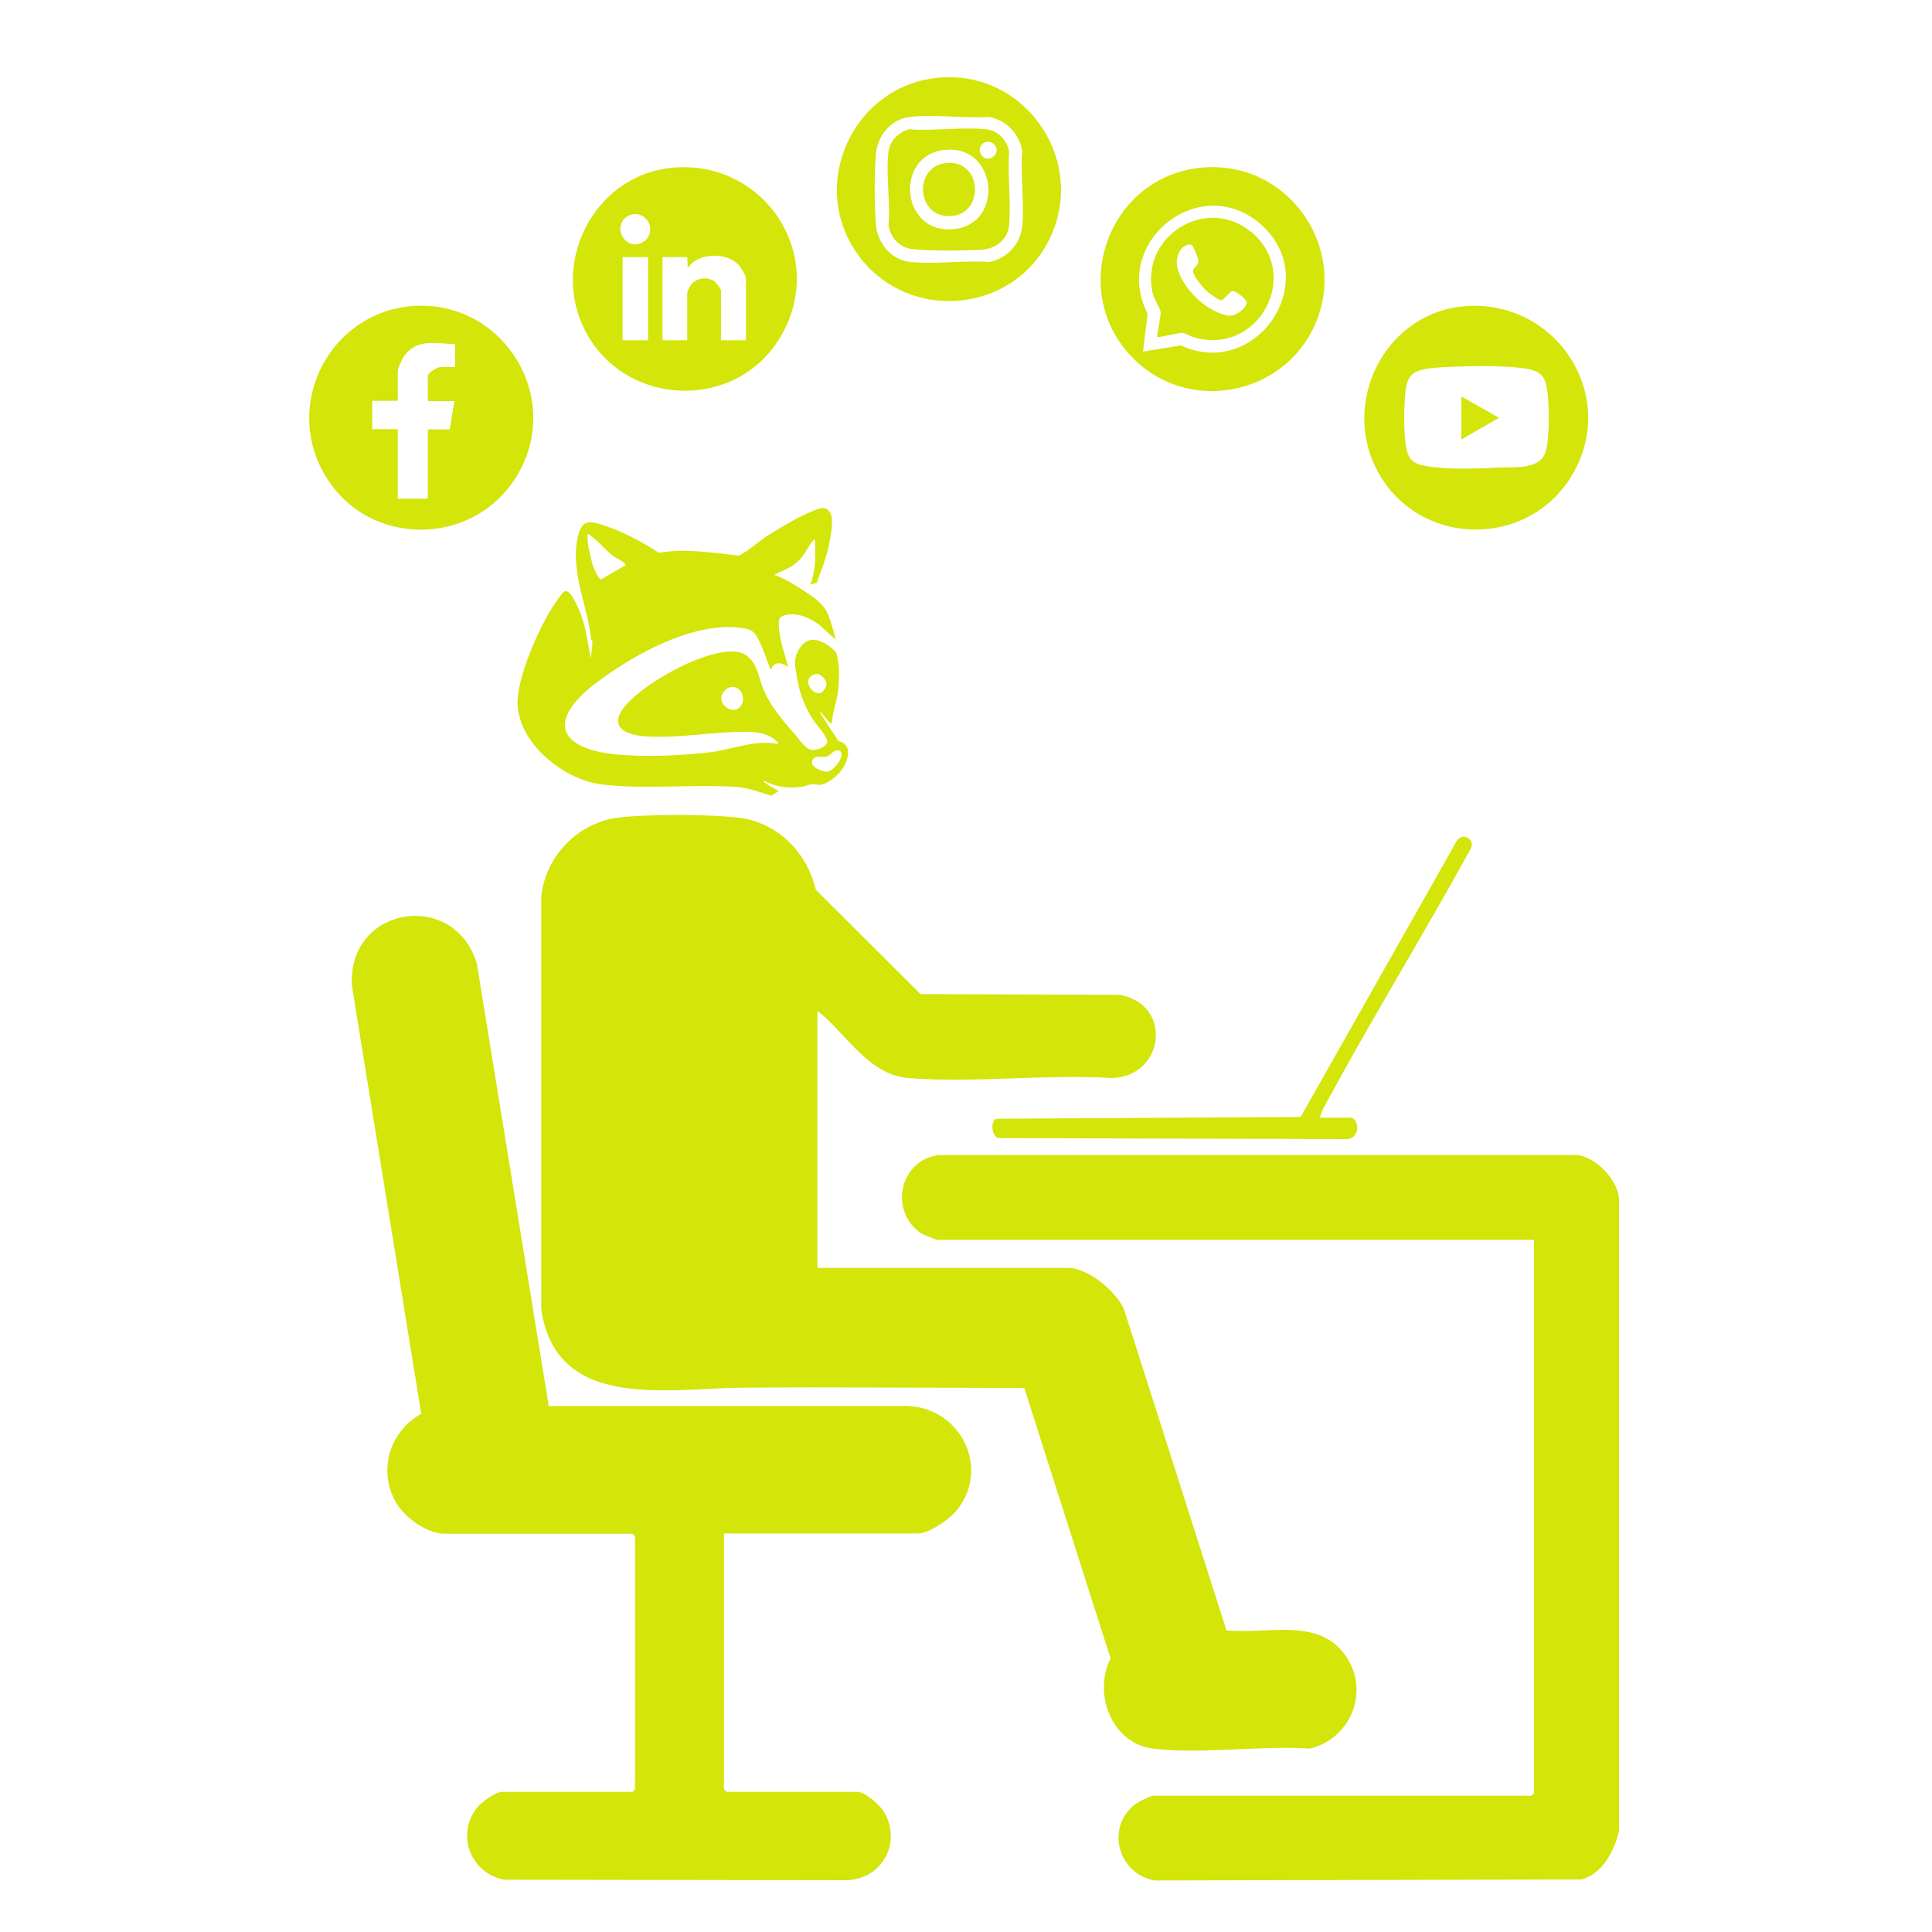 <svg width="75" height="75" viewBox="0 0 75 75" fill="none" xmlns="http://www.w3.org/2000/svg">
<g clip-path="url(#clip0_2486_6797)">
<path d="M16.03 11.88C12.87 12.11 11.01 15.57 12.56 18.35C14.21 21.32 18.52 21.29 20.16 18.31C21.82 15.29 19.45 11.63 16.03 11.88ZM17.67 14.25H17.09C16.98 14.25 16.61 14.47 16.61 14.59V15.57H17.64L17.46 16.67H16.61V19.31L16.56 19.36H15.44V16.66H14.45V15.56H15.44V14.41C15.44 14.29 15.63 13.9 15.71 13.79C16.21 13.13 16.96 13.34 17.67 13.36V14.25Z" fill="#D3E509"/>
<path d="M26.108 6.51C23.198 6.77 21.428 9.96 22.608 12.61C24.038 15.82 28.588 16.07 30.338 13.01C32.118 9.88 29.658 6.19 26.108 6.51ZM25.158 13.21H24.168V9.98H25.158V13.21ZM24.998 9.37C24.478 9.75 23.848 9.12 24.168 8.58C24.228 8.47 24.418 8.34 24.548 8.32C25.168 8.22 25.498 9 24.998 9.38V9.37ZM28.948 13.21H27.988V11.28C27.988 11.21 27.818 10.99 27.758 10.94C27.458 10.71 26.988 10.79 26.788 11.11C26.768 11.14 26.678 11.34 26.678 11.35V13.21H25.718V9.98H26.678L26.698 10.41C27.078 9.79 28.228 9.78 28.688 10.3C28.748 10.37 28.958 10.71 28.958 10.78V13.21H28.948Z" fill="#D3E509"/>
<path d="M56.83 11.89C53.74 12.16 52 15.68 53.52 18.37C55.15 21.26 59.34 21.29 61.03 18.44C62.87 15.34 60.39 11.58 56.82 11.89H56.83ZM60.02 17.48C59.83 18.24 58.86 18.12 58.25 18.15C57.37 18.19 56.11 18.25 55.25 18.07C54.96 18.01 54.75 17.89 54.65 17.61C54.47 17.13 54.5 15.83 54.55 15.3C54.58 14.97 54.64 14.6 54.96 14.44C55.32 14.25 56.2 14.25 56.63 14.23C57.39 14.2 58.35 14.2 59.1 14.29C59.47 14.34 59.83 14.41 59.98 14.79C60.17 15.29 60.16 16.94 60.02 17.48Z" fill="#D3E509"/>
<path d="M58.191 16.22L56.73 17.06V15.39L58.191 16.22Z" fill="#D3E509"/>
<path d="M46.739 6.5C42.889 6.79 41.309 11.62 44.249 14.15C46.359 15.97 49.679 15.29 50.94 12.83C52.48 9.81 50.109 6.25 46.739 6.5ZM45.84 13.41L44.37 13.65L44.55 12.18C43.12 9.38 46.63 6.61 48.98 8.74C51.37 10.91 48.77 14.76 45.84 13.41Z" fill="#D3E509"/>
<path d="M48.548 8.99C46.828 7.58 44.278 9.16 44.738 11.34C44.788 11.59 45.038 11.99 45.058 12.11C45.078 12.24 44.888 13.05 44.928 13.08C44.968 13.12 45.768 12.91 45.908 12.92C45.978 12.92 46.198 13.05 46.298 13.08C48.858 13.87 50.578 10.64 48.548 8.98V8.99ZM47.758 12.26C46.908 12.18 45.908 11.22 45.708 10.4C45.628 10.07 45.748 9.59 46.118 9.5C46.188 9.49 46.238 9.48 46.288 9.53C46.328 9.57 46.508 10.01 46.518 10.08C46.548 10.36 46.278 10.37 46.318 10.55C46.368 10.78 46.678 11.14 46.848 11.3C46.928 11.37 47.298 11.65 47.388 11.65C47.538 11.66 47.708 11.3 47.878 11.3C47.968 11.3 48.398 11.62 48.398 11.74C48.398 11.95 47.988 12.27 47.748 12.25L47.758 12.26Z" fill="#D3E509"/>
<path d="M36.511 3.01C33.121 3.26 31.302 7.21 33.352 9.95C35.272 12.51 39.261 12.19 40.712 9.34C42.242 6.32 39.882 2.76 36.511 3.01ZM39.672 8.84C39.602 9.5 39.032 10.08 38.382 10.17C37.401 10.1 36.291 10.27 35.331 10.17C34.611 10.1 34.062 9.44 34.002 8.73C33.941 8 33.941 6.73 34.002 6C34.051 5.29 34.572 4.63 35.312 4.54C36.272 4.43 37.401 4.6 38.382 4.54C39.051 4.65 39.581 5.19 39.681 5.87C39.611 6.82 39.772 7.91 39.681 8.85L39.672 8.84Z" fill="#D3E509"/>
<path d="M39.172 5.89C39.112 5.46 38.742 5.07 38.302 5.02C37.372 4.92 36.252 5.09 35.292 5.02C34.892 5.12 34.542 5.47 34.492 5.88C34.382 6.75 34.572 7.85 34.492 8.75C34.562 9.17 34.842 9.53 35.262 9.64C35.712 9.76 37.632 9.73 38.162 9.69C38.672 9.64 39.132 9.28 39.172 8.75C39.252 7.83 39.112 6.81 39.172 5.88V5.89ZM37.062 8.89C34.972 9.14 34.692 6.05 36.652 5.82C38.702 5.58 39.012 8.66 37.062 8.89ZM38.572 6.07C38.252 6.36 37.852 5.89 38.122 5.6C38.402 5.3 38.932 5.74 38.572 6.07Z" fill="#D3E509"/>
<path d="M36.851 8.39C35.591 8.41 35.471 6.53 36.651 6.34C38.151 6.1 38.271 8.37 36.851 8.39Z" fill="#D3E509"/>
<path d="M31.732 39.26V49.22H41.452C42.252 49.22 43.312 50.12 43.632 50.82L47.612 63.29C49.242 63.46 51.282 62.73 52.312 64.39C53.152 65.75 52.392 67.51 50.852 67.88C48.932 67.75 46.642 68.11 44.762 67.88C43.162 67.69 42.422 65.75 43.112 64.38L39.762 53.88C36.112 53.88 32.462 53.84 28.812 53.87C25.932 53.89 21.582 54.8 21.012 50.82V34.81C21.162 33.33 22.292 32.08 23.752 31.78C24.682 31.59 28.202 31.58 29.102 31.82C30.432 32.17 31.352 33.23 31.672 34.54L35.732 38.59L43.462 38.62C45.522 38.97 45.232 41.77 43.182 41.85C40.612 41.69 37.812 42.05 35.272 41.85C33.702 41.73 32.872 40.13 31.732 39.24V39.26Z" fill="#D3E509"/>
<path d="M17.132 59.53C16.432 59.45 15.612 58.83 15.302 58.2C14.692 56.96 15.172 55.55 16.352 54.88L13.662 38.27C13.482 35.16 17.652 34.52 18.512 37.41L21.302 54.58H35.212C37.292 54.64 38.472 57 37.132 58.64C36.852 58.99 36.062 59.53 35.622 59.53H28.102V69.46L28.202 69.56H33.282C33.592 69.56 34.172 70.08 34.332 70.36C35.012 71.56 34.232 72.94 32.872 72.99L19.552 72.97C18.272 72.7 17.692 71.24 18.512 70.18C18.662 69.98 19.242 69.56 19.472 69.56H24.552L24.652 69.46V59.64L24.552 59.54H17.132V59.53Z" fill="#D3E509"/>
<path d="M59.551 48.13H36.361C36.361 48.13 35.841 47.93 35.781 47.89C34.501 47.06 34.901 45.04 36.431 44.84H61.231C61.961 44.92 62.841 45.83 62.851 46.59V71.05C62.691 71.81 62.211 72.76 61.391 72.96L44.821 73C43.311 72.73 42.891 70.74 44.221 69.94C44.291 69.9 44.701 69.71 44.751 69.71H59.451L59.551 69.61V48.14V48.13Z" fill="#D3E509"/>
<path d="M51.241 43.39H52.441C52.711 43.39 52.871 44.14 52.311 44.22L38.741 44.18C38.491 44.07 38.441 43.54 38.671 43.43L50.491 43.36L56.571 32.61C56.821 32.31 57.261 32.59 57.101 32.93C55.311 36.2 53.351 39.38 51.571 42.66C51.451 42.89 51.281 43.15 51.241 43.39Z" fill="#D3E509"/>
<path d="M22.951 24.83C22.821 23.52 22.071 22.05 22.471 20.7C22.611 20.22 22.861 20.22 23.301 20.35C24.091 20.59 24.891 21.01 25.581 21.46C26.611 21.28 27.661 21.46 28.691 21.57C29.111 21.35 29.451 21.01 29.851 20.76C30.361 20.45 31.001 20.05 31.551 19.84C31.791 19.74 32.041 19.61 32.221 19.89C32.381 20.14 32.251 20.8 32.191 21.1C32.091 21.63 31.881 22.13 31.701 22.63L31.451 22.69C31.581 22.41 31.631 22.01 31.651 21.71C31.651 21.61 31.651 20.98 31.631 20.95C31.591 20.95 31.581 20.96 31.561 20.99C31.421 21.13 31.281 21.43 31.151 21.6C30.841 21.99 30.561 22.08 30.131 22.27C30.111 22.28 30.071 22.29 30.071 22.32C30.431 22.45 30.771 22.65 31.091 22.86C31.471 23.11 31.931 23.38 32.121 23.8C32.261 24.12 32.361 24.5 32.441 24.84L31.811 24.26C31.441 23.99 30.961 23.76 30.491 23.88C30.371 23.91 30.261 23.95 30.241 24.08C30.181 24.65 30.461 25.34 30.591 25.89C30.331 25.71 30.041 25.65 29.931 26.01C29.761 25.64 29.651 25.23 29.461 24.86C29.301 24.56 29.231 24.45 28.881 24.39C26.991 24.07 24.591 25.41 23.131 26.52C21.161 28.02 21.711 29.11 24.061 29.3C25.161 29.39 26.481 29.33 27.581 29.2C28.441 29.09 29.301 28.71 30.181 28.88L30.211 28.83C29.831 28.42 29.241 28.39 28.711 28.41C27.511 28.43 26.311 28.66 25.111 28.59C24.621 28.56 23.721 28.4 24.071 27.7C24.441 26.95 26.041 26.02 26.821 25.7C27.371 25.47 28.501 25.05 29.011 25.47C29.391 25.78 29.441 26.23 29.591 26.64C29.841 27.34 30.381 27.97 30.861 28.51C31.001 28.67 31.271 29.07 31.481 29.11C31.671 29.15 32.141 28.99 32.111 28.76C32.081 28.56 31.741 28.19 31.611 28.01C31.361 27.64 31.161 27.21 31.041 26.78C30.981 26.54 30.861 25.95 30.861 25.72C30.861 25.44 31.031 25.1 31.251 24.94C31.631 24.65 32.191 25.03 32.461 25.33C32.481 25.44 32.521 25.57 32.541 25.68C32.591 26.05 32.571 26.6 32.511 26.97C32.451 27.34 32.311 27.7 32.291 28.08C32.221 28.12 32.021 27.82 31.971 27.77C31.931 27.72 31.881 27.68 31.831 27.63V27.67L32.551 28.77C33.171 28.92 32.891 29.63 32.611 29.97C32.451 30.16 32.081 30.45 31.831 30.47C31.721 30.47 31.621 30.43 31.491 30.45C31.381 30.46 31.251 30.52 31.131 30.54C30.631 30.62 30.091 30.55 29.651 30.3C29.611 30.34 29.791 30.45 29.821 30.47C29.951 30.56 30.091 30.62 30.231 30.71L29.941 30.89C29.511 30.76 29.051 30.58 28.591 30.55C26.881 30.43 25.071 30.66 23.351 30.45C21.891 30.27 20.141 28.88 20.091 27.32C20.061 26.33 20.891 24.46 21.421 23.61C21.481 23.51 21.831 22.99 21.901 22.96C22.091 22.88 22.241 23.21 22.321 23.35C22.691 24.02 22.771 24.66 22.901 25.39C22.901 25.42 22.901 25.51 22.941 25.51C22.961 25.29 23.011 25.07 22.991 24.85L22.951 24.83ZM22.821 21.08C22.831 21.14 22.841 21.25 22.861 21.33C22.931 21.56 22.951 21.77 23.031 22C23.071 22.1 23.231 22.49 23.341 22.49L24.281 21.94C24.281 21.94 24.261 21.88 24.231 21.85C24.081 21.73 23.881 21.65 23.731 21.53C23.531 21.36 23.331 21.13 23.131 20.96C23.101 20.93 22.831 20.7 22.811 20.72C22.801 20.9 22.811 20.96 22.821 21.07V21.08ZM31.451 26.27C31.201 26.54 31.631 27.05 31.891 26.88C32.001 26.8 32.091 26.66 32.081 26.52C32.071 26.38 31.871 26.18 31.741 26.16C31.651 26.15 31.521 26.2 31.461 26.27H31.451ZM28.001 27.07C27.971 27.4 28.431 27.72 28.701 27.47C28.971 27.22 28.841 26.72 28.481 26.67C28.261 26.63 28.021 26.86 28.001 27.08V27.07ZM32.121 29.36C31.931 29.43 31.651 29.29 31.551 29.49C31.401 29.77 31.871 29.93 32.071 29.96C32.341 30 32.921 29.23 32.551 29.13C32.391 29.08 32.241 29.31 32.121 29.36Z" fill="#D3E509"/>
</g>
<defs>
<clipPath id="clip0_2486_6797">
<rect width="50.86" height="70" fill="white" transform="translate(12 3)"/>
</clipPath>
</defs>
</svg>
